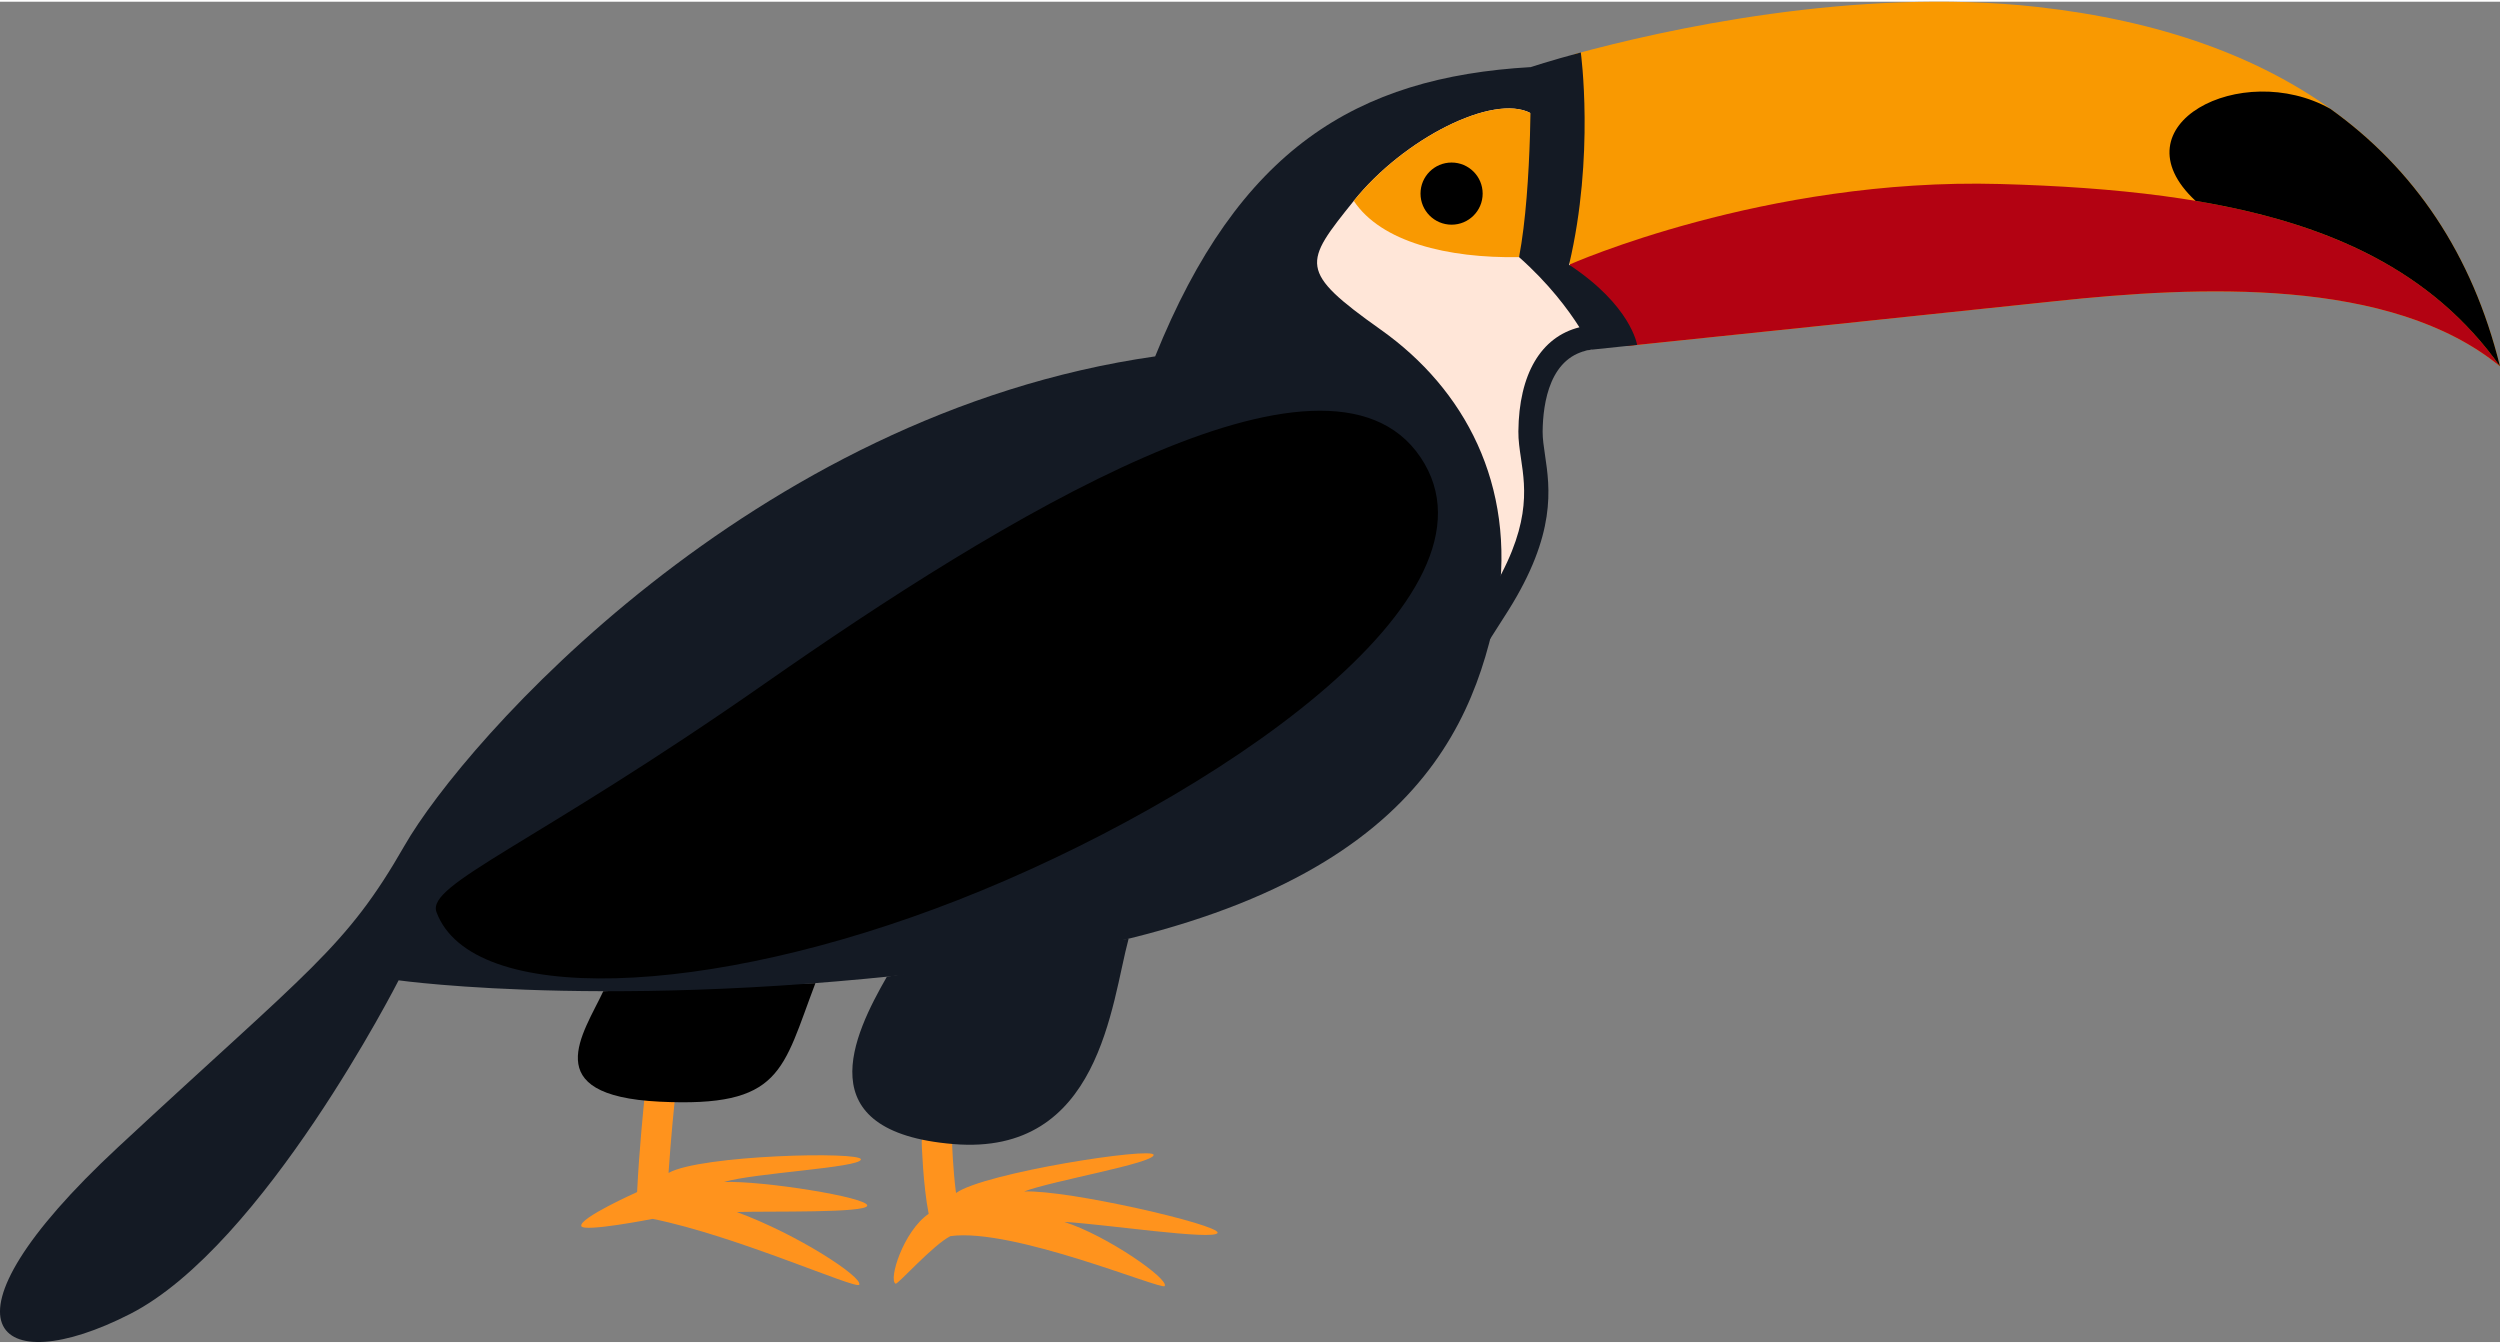 <?xml version="1.0" encoding="utf-8"?>
<svg xmlns="http://www.w3.org/2000/svg" xmlns:xlink="http://www.w3.org/1999/xlink" viewBox="161.16 145.535 113.042 60.605" width="240" height="129">
  <rect x="161.16" y="145.535" width="113.042" height="60.605" fill="#808080" stroke="none"/>
  <g id="Group">
    <path id="path1160" style="fill:#ff931d;fill-opacity:1;fill-rule:nonzero;opacity:1;stroke:none;" d="M193.893,198.905 C195.213,198.495,200.045,198.261,200.088,197.885 C200.132,197.509,192.813,197.681,191.389,198.495 C191.495,196.901,191.655,195.361,191.657,195.341 C191.696,194.965,191.424,194.628,191.047,194.588 C190.673,194.547,190.333,194.821,190.293,195.199 C190.283,195.297,190.057,197.463,189.968,199.359 C189.968,199.359,187.327,200.537,187.444,200.897 C187.537,201.187,190.672,200.571,190.672,200.571 C194.464,201.336,199.885,203.779,200.011,203.549 C200.191,203.217,197.249,201.28,194.473,200.261 C196.039,200.217,200.32,200.311,200.375,199.975 C200.437,199.601,195.624,198.833,193.893,198.905"/>
    <path id="path1162" style="fill:#ff931d;fill-opacity:1;fill-rule:nonzero;opacity:1;stroke:none;" d="M207.463,199.333 C208.739,198.848,213.333,198.057,213.324,197.679 C213.315,197.3,205.668,198.484,204.388,199.401 C204.245,198.308,204.208,197.103,204.208,197.087 C204.197,196.715,203.892,196.42,203.523,196.42 C203.516,196.42,203.509,196.42,203.503,196.42 C203.125,196.431,202.827,196.747,202.837,197.125 C202.84,197.212,202.895,199.021,203.151,200.343 C202.007,201.123,201.315,203.345,201.659,203.503 C201.751,203.545,203.353,201.745,204.135,201.351 C206.964,200.959,213.689,203.804,213.823,203.609 C214.036,203.296,211.213,201.323,209.284,200.709 C210.899,200.783,216.121,201.568,216.216,201.201 C216.311,200.835,209.416,199.244,207.463,199.333"/>
    <path id="path1164" style="fill:#000000;fill-opacity:1;fill-rule:nonzero;opacity:1;stroke:none;" d="M188.439,190.277 C187.548,192.185,185.423,194.996,190.975,195.271 C196.528,195.544,196.523,193.869,198.031,189.911 C194.833,190.033,191.636,190.155,188.439,190.277"/>
    <path id="path1166" style="fill:#141a24;fill-opacity:1;fill-rule:nonzero;opacity:1;stroke:none;" d="M201.263,189.62 C199.751,192.253,197.625,196.641,204.275,197.189 C210.925,197.739,211.405,190.817,212.193,187.901 C208.55,188.474,204.906,189.047,201.263,189.62"/>
    <path id="path1168" style="fill:#f99901;fill-opacity:1;fill-rule:nonzero;opacity:1;stroke:none;" d="M234.74,161.1 C238.696,160.689,248.977,159.62,254.115,159.073 C260.559,158.387,269.265,157.976,274.201,162.02 C271.803,152.285,264.329,147.007,253.292,145.773 C245.015,144.848,236.26,146.84,232.401,147.893 C231.677,148.092,230.736,153.481,231.501,157.088 C232.097,159.895,234.3,161.145,234.74,161.1"/>
    <path id="path1170" style="fill:#b30212;fill-opacity:1;fill-rule:nonzero;opacity:1;stroke:none;" d="M231.813,158.115 C232.648,160.2,234.357,161.14,234.74,161.1 C238.696,160.689,248.977,159.62,254.115,159.073 C260.559,158.387,269.265,157.976,274.201,162.02 C269.815,155.851,262.204,154.068,251.579,153.777 C240.952,153.487,232.108,157.428,232.108,157.428 C232.108,157.428,231.956,157.672,231.813,158.115"/>
    <path id="path1172" style="fill:#141a24;fill-opacity:1;fill-rule:nonzero;opacity:1;stroke:none;" d="M230.372,148.492 C222.465,148.949,217.164,152.217,213.393,161.572 C195.139,164.179,182.132,179.023,179.457,183.684 C176.784,188.347,175.208,189.237,166.501,197.327 C157.795,205.416,161.016,207.953,167.049,204.868 C173.083,201.783,179.184,189.785,179.184,189.785 C179.184,189.785,189.947,191.293,206.125,189.032 C224.361,186.564,227.721,178.953,228.887,172.784 C228.887,172.784,230.949,168.899,229.304,164.029 C227.659,159.16,231.635,155.913,231.497,152.807 C231.36,149.7,230.372,148.492,230.372,148.492"/>
    <path id="path1174" style="fill:#ffe6d8;fill-opacity:1;fill-rule:nonzero;opacity:1;stroke:none;" d="M233.137,161.267 C232.213,157.701,231.289,154.136,230.365,150.571 C228.681,149.68,224.636,151.72,222.373,154.54 C220.112,157.359,219.837,157.701,223.608,160.375 C227.379,163.049,229.709,167.368,228.887,172.784 C231.56,168.533,230.404,166.613,230.365,164.968 C230.327,163.323,231.088,161.48,233.137,161.267"/>
    <path id="path1176" style="fill:#f99901;fill-opacity:1;fill-rule:nonzero;opacity:1;stroke:none;" d="M230.365,150.571 C228.681,149.68,224.636,151.72,222.373,154.54 C223.608,156.399,226.608,157.139,229.847,157.084 C229.847,157.084,230.797,155.147,231.037,153.165 C230.813,152.3,230.589,151.436,230.365,150.571"/>
    <path id="path1178" style="fill:#141a24;fill-opacity:1;fill-rule:nonzero;opacity:1;stroke:none;" d="M233.141,161.267 C233.18,161.263,233.947,161.183,235.185,161.053 C235.185,161.053,234.92,159.279,232.108,157.428 C233.275,152.492,232.639,147.829,232.639,147.829 C231.207,148.215,230.372,148.492,230.372,148.492 C230.372,148.492,230.463,153.863,229.847,157.084 C231.2,158.283,232.072,159.46,232.577,160.257 C230.84,160.689,229.84,162.369,229.816,164.964 C229.812,165.367,229.872,165.767,229.935,166.191 C230.144,167.595,230.403,169.343,228.424,172.489 C228.06,173.059,227.697,173.629,227.333,174.199 C227.642,174.396,227.95,174.592,228.259,174.789 C228.623,174.218,228.987,173.647,229.351,173.076 C231.548,169.584,231.243,167.529,231.02,166.029 C230.961,165.633,230.911,165.291,230.913,164.973 C230.925,163.685,231.233,161.505,233.141,161.267"/>
    <path id="path1180" style="fill:#000000;fill-opacity:1;fill-rule:nonzero;opacity:1;stroke:none;" d="M228.201,154.212 C228.201,154.988,227.572,155.617,226.796,155.617 C226.02,155.617,225.391,154.988,225.391,154.212 C225.391,153.436,226.02,152.807,226.796,152.807 C227.572,152.807,228.201,153.436,228.201,154.212"/>
    <path id="path1182" style="fill:#000000;fill-opacity:1;fill-rule:nonzero;opacity:1;stroke:none;" d="M180.897,186.701 C180.428,185.435,185.268,183.684,195.765,176.349 C206.263,169.013,221.14,159.827,225.391,166.133 C229.64,172.441,215.861,181.696,204.48,186.152 C193.1,190.608,182.475,190.951,180.897,186.701"/>
    <path id="path1184" style="fill:#000000;fill-opacity:1;fill-rule:nonzero;opacity:1;stroke:none;" d="M260.436,154.54 C266.537,155.561,271.149,157.728,274.201,162.02 C272.952,156.948,270.32,153.088,266.528,150.376 C262.52,148.133,256.752,151.109,260.435,154.54 C260.435,154.54,260.436,154.54,260.436,154.54"/>
  </g>
</svg>
